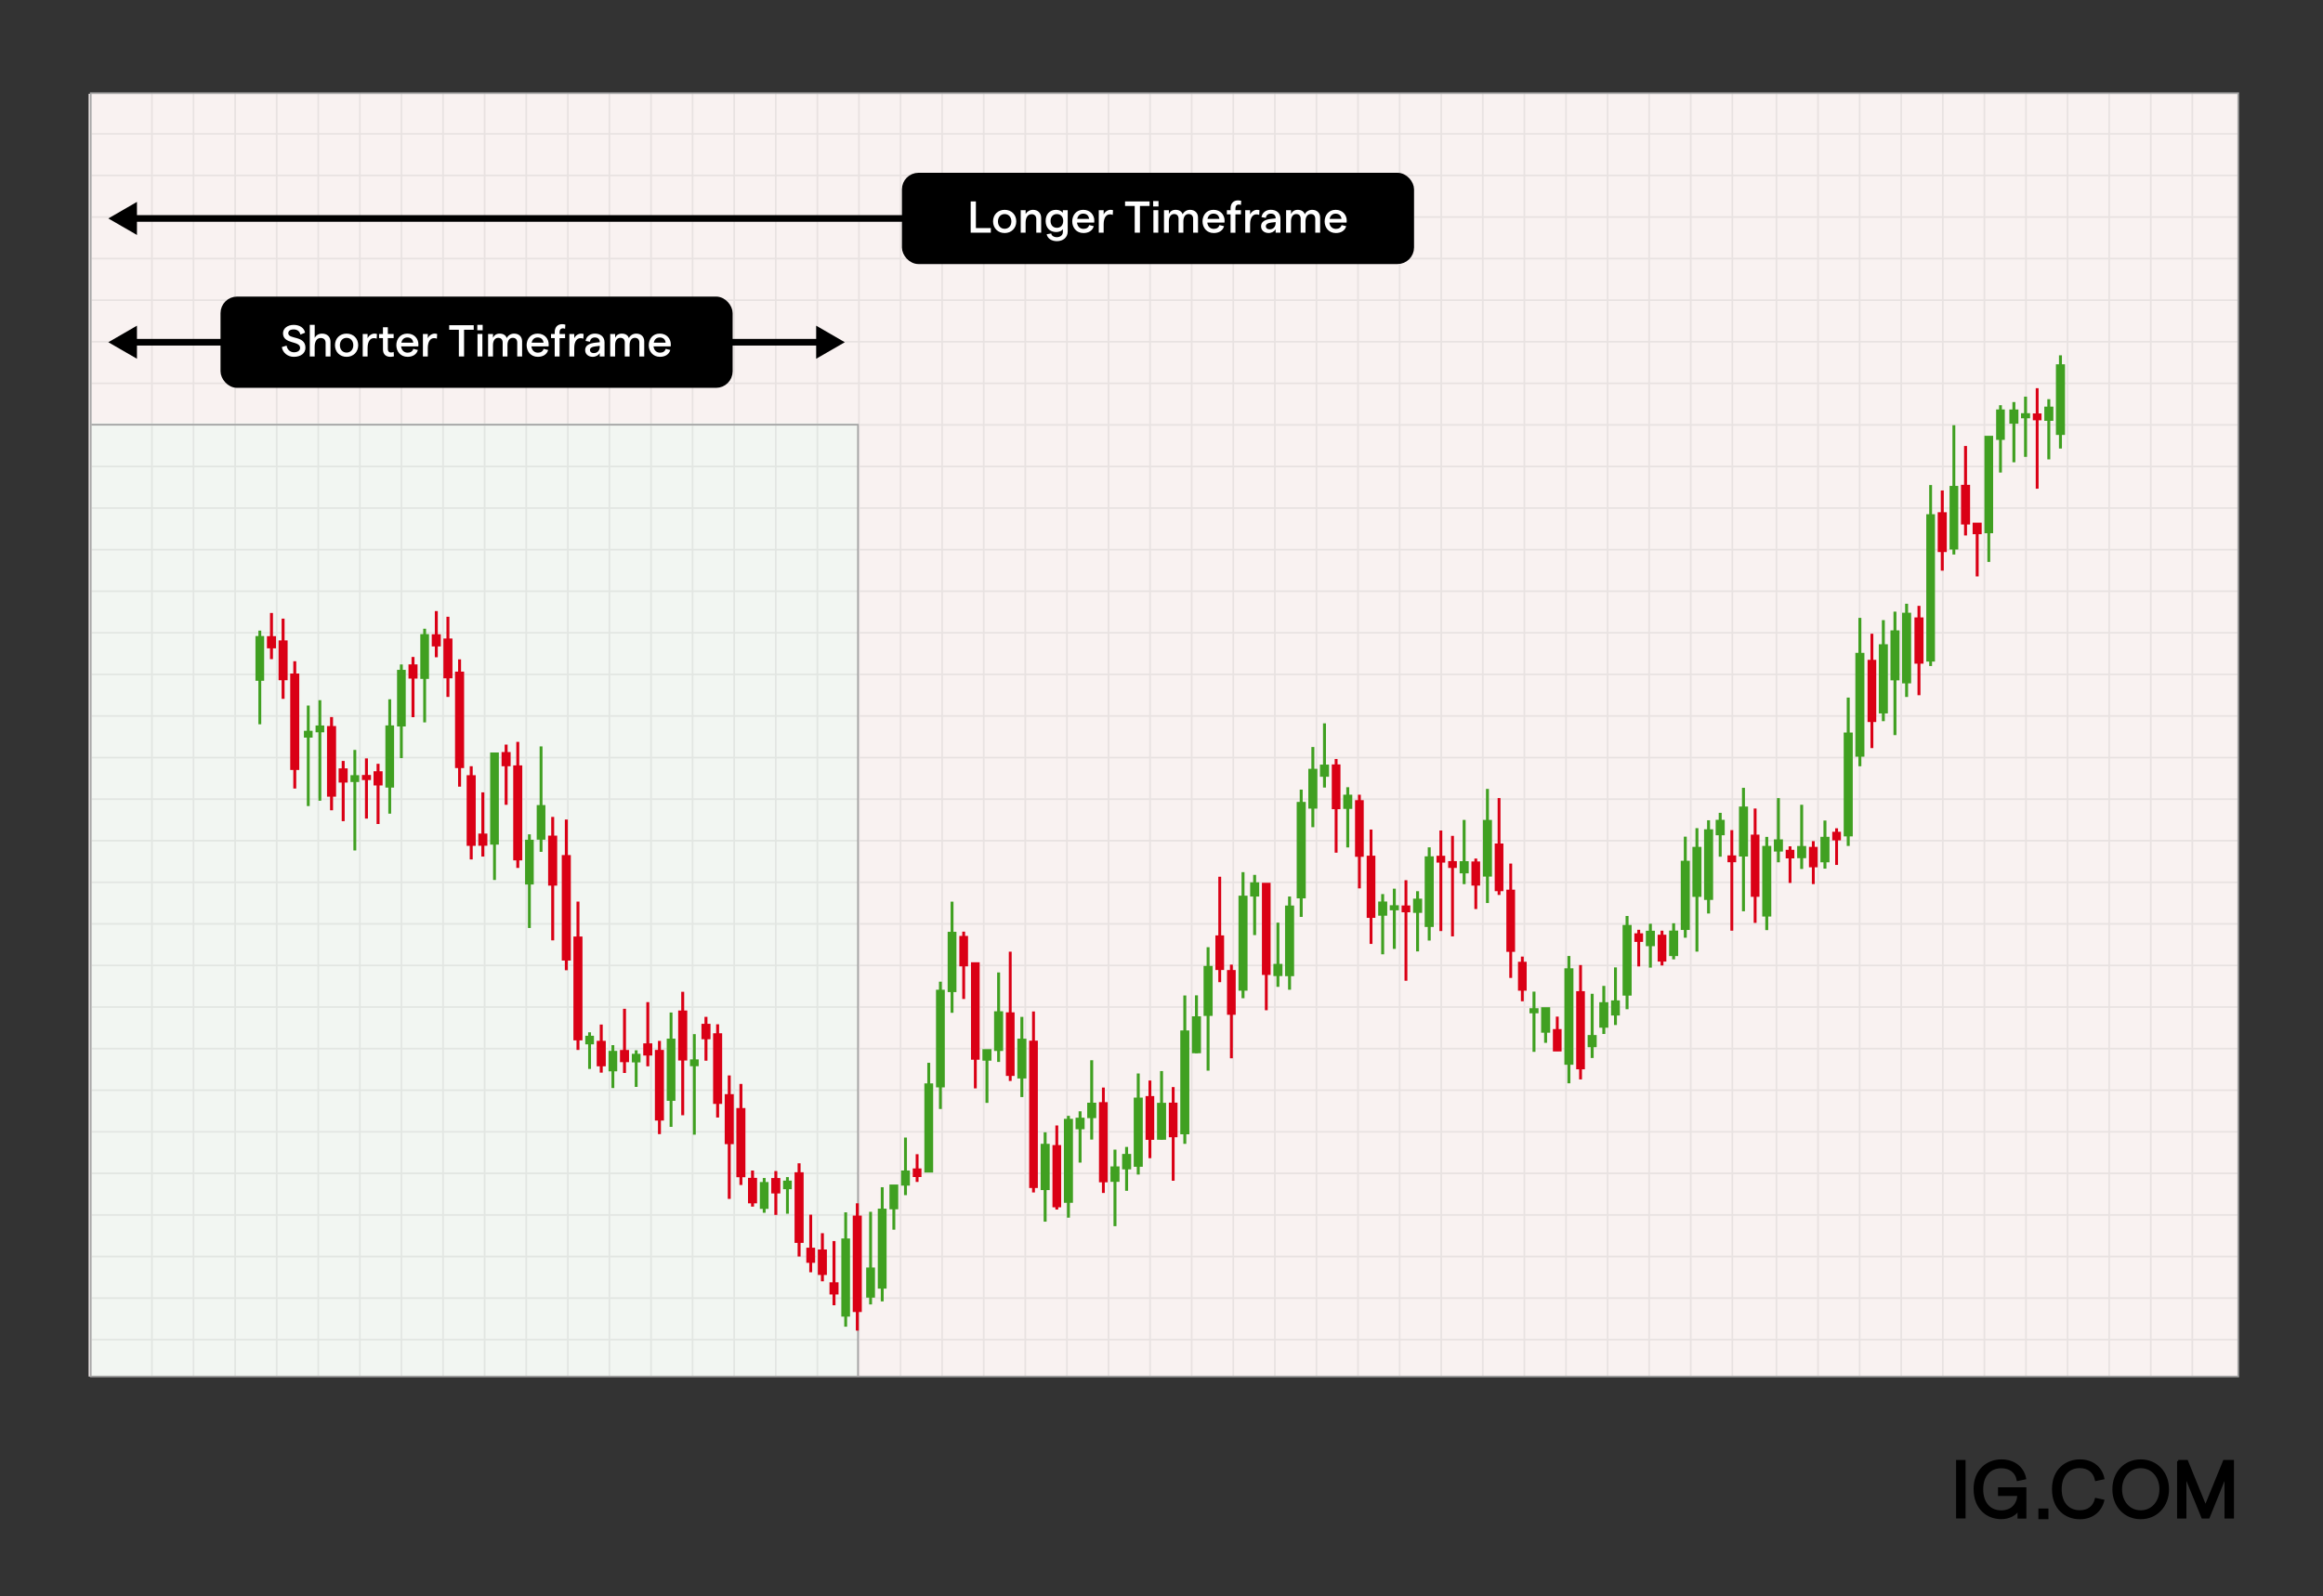 <?xml version="1.0" encoding="UTF-8"?>
<svg id="Layer_1" data-name="Layer 1" xmlns="http://www.w3.org/2000/svg" viewBox="0 0 700 481.11">
  <rect x="0" y="0" width="700" height="481.11" fill="#333333" stroke="none"/>
  <defs>
    <style>
      .cls-1, .cls-2, .cls-3, .cls-4, .cls-5 {
        stroke-miterlimit: 10;
      }

      .cls-1, .cls-2, .cls-4, .cls-5 {
        stroke: #000;
      }

      .cls-1, .cls-5 {
        stroke-width: 2px;
      }

      .cls-6 {
        fill: #da0015;
      }

      .cls-2 {
        stroke-width: .7px;
      }

      .cls-3 {
        stroke: #a3a3a3;
      }

      .cls-3, .cls-4 {
        stroke-width: .5px;
      }

      .cls-3, .cls-4, .cls-5 {
        fill: none;
      }

      .cls-7 {
        fill: #fff;
      }

      .cls-8 {
        fill: #f9f2f1;
      }

      .cls-9 {
        opacity: .07;
      }

      .cls-10 {
        fill: #40a021;
      }

      .cls-11 {
        fill: #f2f6f2;
      }
    </style>
  </defs>
  <g>
    <rect class="cls-2" x="589.79" y="440.39" width="2.15" height="16.93"/>
    <path class="cls-2" d="M595.05,448.87c0-5.77,3.89-8.66,8.04-8.66,3.7,0,6.43,2.07,7.1,5.35l-2.15.46c-.46-2.39-2.33-3.83-4.97-3.83-3.38,0-5.81,2.39-5.81,6.7s2.44,6.69,5.79,6.69c3.12,0,5.11-2.06,5.17-5.03h-5.8v-1.92h7.85v8.73h-1.97v-2.65c-.76,1.72-2.91,2.82-5.25,2.82-4.12,0-7.98-2.88-7.98-8.67"/>
    <rect class="cls-2" x="614.59" y="455.02" width="2.33" height="2.52"/>
    <path class="cls-2" d="M618.68,448.87c0-5.83,3.92-8.66,8.08-8.66,3.63,0,6.32,2.07,7.01,5.35l-2.15.46c-.53-2.44-2.3-3.87-4.9-3.87-3.38,0-5.81,2.37-5.81,6.7s2.44,6.69,5.81,6.69c2.58,0,4.27-1.35,4.87-3.69l2.15.46c-.82,3.2-3.43,5.25-7,5.25-4.18,0-8.05-2.84-8.05-8.68"/>
    <path class="cls-2" d="M636.88,448.87c0-5.04,3.45-8.66,8.19-8.66s8.18,3.63,8.18,8.66-3.45,8.67-8.18,8.67-8.19-3.63-8.19-8.67M651.06,448.87c0-3.87-2.51-6.7-5.98-6.7s-5.98,2.84-5.98,6.7,2.51,6.69,5.97,6.69,5.98-2.82,5.98-6.69"/>
    <polygon class="cls-2" points="656.37 440.38 658.98 440.38 664.59 454.15 670.21 440.38 672.82 440.38 672.82 457.33 670.67 457.33 670.67 444.58 665.51 457.34 663.7 457.34 658.49 444.58 658.49 457.34 656.38 457.34 656.38 440.38 656.37 440.38"/>
  </g>
  <g>
    <rect class="cls-1" x="277.14" y="55.63" width="152.32" height="25.51"/>
    <rect class="cls-8" x="26.71" y="28.27" width="647.75" height="386.62"/>
    <rect class="cls-11" x="27.54" y="127.51" width="230.74" height="287.37"/>
    <g class="cls-9">
      <g>
        <line class="cls-4" x1="27.66" y1="65.41" x2="674.54" y2="65.41"/>
        <line class="cls-4" x1="674.54" y1="115.54" x2="27.66" y2="115.54"/>
        <line class="cls-4" x1="27.66" y1="165.67" x2="674.54" y2="165.67"/>
        <line class="cls-4" x1="27.66" y1="215.8" x2="674.54" y2="215.8"/>
        <line class="cls-4" x1="27.66" y1="265.93" x2="674.54" y2="265.93"/>
        <line class="cls-4" x1="27.66" y1="316.06" x2="674.54" y2="316.06"/>
        <line class="cls-4" x1="27.66" y1="366.19" x2="674.54" y2="366.19"/>
        <line class="cls-4" x1="27.66" y1="391.25" x2="674.54" y2="391.25"/>
        <line class="cls-4" x1="27.66" y1="40.34" x2="674.54" y2="40.34"/>
        <line class="cls-4" x1="674.54" y1="90.47" x2="27.66" y2="90.47"/>
        <line class="cls-4" x1="27.66" y1="140.6" x2="674.54" y2="140.6"/>
        <line class="cls-4" x1="27.66" y1="190.73" x2="674.54" y2="190.73"/>
        <line class="cls-4" x1="27.66" y1="240.86" x2="674.54" y2="240.86"/>
        <line class="cls-4" x1="27.66" y1="290.99" x2="674.54" y2="290.99"/>
        <line class="cls-4" x1="27.66" y1="341.12" x2="674.54" y2="341.12"/>
        <line class="cls-4" x1="27.66" y1="77.94" x2="674.54" y2="77.94"/>
        <line class="cls-4" x1="674.54" y1="128.07" x2="27.66" y2="128.07"/>
        <line class="cls-4" x1="27.66" y1="178.2" x2="674.54" y2="178.2"/>
        <line class="cls-4" x1="27.66" y1="228.33" x2="674.54" y2="228.33"/>
        <line class="cls-4" x1="27.66" y1="278.46" x2="674.54" y2="278.46"/>
        <line class="cls-4" x1="27.66" y1="328.59" x2="674.54" y2="328.59"/>
        <line class="cls-4" x1="27.66" y1="378.72" x2="674.54" y2="378.72"/>
        <line class="cls-4" x1="27.66" y1="403.78" x2="674.54" y2="403.78"/>
        <line class="cls-4" x1="27.66" y1="52.87" x2="674.54" y2="52.87"/>
        <line class="cls-4" x1="674.54" y1="103" x2="27.66" y2="103"/>
        <line class="cls-4" x1="27.66" y1="153.13" x2="674.54" y2="153.13"/>
        <line class="cls-4" x1="27.66" y1="203.26" x2="674.54" y2="203.26"/>
        <line class="cls-4" x1="27.66" y1="253.39" x2="674.54" y2="253.39"/>
        <line class="cls-4" x1="27.66" y1="303.52" x2="674.54" y2="303.52"/>
        <line class="cls-4" x1="27.66" y1="353.65" x2="674.54" y2="353.65"/>
      </g>
      <g>
        <g>
          <line class="cls-4" x1="83.38" y1="414.87" x2="83.38" y2="27.67"/>
          <line class="cls-4" x1="133.51" y1="414.87" x2="133.51" y2="27.67"/>
          <line class="cls-4" x1="183.64" y1="414.87" x2="183.64" y2="27.67"/>
          <line class="cls-4" x1="233.77" y1="27.67" x2="233.77" y2="414.87"/>
          <line class="cls-4" x1="283.9" y1="414.87" x2="283.9" y2="27.67"/>
          <line class="cls-4" x1="334.03" y1="414.87" x2="334.03" y2="27.67"/>
          <line class="cls-4" x1="384.16" y1="414.87" x2="384.16" y2="27.67"/>
          <line class="cls-4" x1="434.29" y1="414.87" x2="434.29" y2="27.67"/>
          <line class="cls-4" x1="484.42" y1="414.87" x2="484.42" y2="27.67"/>
          <line class="cls-4" x1="509.48" y1="414.87" x2="509.48" y2="27.67"/>
          <line class="cls-4" x1="58.31" y1="414.87" x2="58.31" y2="27.67"/>
          <line class="cls-4" x1="45.78" y1="414.87" x2="45.78" y2="27.67"/>
          <line class="cls-4" x1="108.44" y1="414.87" x2="108.44" y2="27.67"/>
          <line class="cls-4" x1="158.57" y1="414.87" x2="158.57" y2="27.67"/>
          <line class="cls-4" x1="208.7" y1="27.67" x2="208.7" y2="414.87"/>
          <line class="cls-4" x1="258.83" y1="414.87" x2="258.83" y2="27.67"/>
          <line class="cls-4" x1="308.96" y1="414.87" x2="308.96" y2="27.67"/>
          <line class="cls-4" x1="359.09" y1="414.87" x2="359.09" y2="27.67"/>
          <line class="cls-4" x1="409.22" y1="414.87" x2="409.22" y2="27.67"/>
          <line class="cls-4" x1="459.35" y1="414.87" x2="459.35" y2="27.67"/>
          <line class="cls-4" x1="95.91" y1="414.87" x2="95.91" y2="27.67"/>
          <line class="cls-4" x1="146.04" y1="414.87" x2="146.04" y2="27.67"/>
          <line class="cls-4" x1="196.17" y1="414.87" x2="196.17" y2="27.67"/>
          <line class="cls-4" x1="246.3" y1="27.67" x2="246.3" y2="414.87"/>
          <line class="cls-4" x1="296.43" y1="414.87" x2="296.43" y2="27.67"/>
          <line class="cls-4" x1="346.56" y1="414.87" x2="346.56" y2="27.67"/>
          <line class="cls-4" x1="396.69" y1="414.87" x2="396.69" y2="27.67"/>
          <line class="cls-4" x1="446.82" y1="414.87" x2="446.82" y2="27.67"/>
          <line class="cls-4" x1="496.95" y1="414.87" x2="496.95" y2="27.67"/>
          <line class="cls-4" x1="522.02" y1="414.87" x2="522.02" y2="27.67"/>
          <line class="cls-4" x1="70.85" y1="414.87" x2="70.85" y2="27.67"/>
          <line class="cls-4" x1="120.98" y1="414.87" x2="120.98" y2="27.67"/>
          <line class="cls-4" x1="171.11" y1="414.87" x2="171.11" y2="27.67"/>
          <line class="cls-4" x1="221.24" y1="27.67" x2="221.24" y2="414.87"/>
          <line class="cls-4" x1="271.37" y1="414.87" x2="271.37" y2="27.67"/>
          <line class="cls-4" x1="321.5" y1="414.87" x2="321.5" y2="27.67"/>
          <line class="cls-4" x1="371.63" y1="414.87" x2="371.63" y2="27.67"/>
          <line class="cls-4" x1="421.76" y1="414.87" x2="421.76" y2="27.67"/>
          <line class="cls-4" x1="471.89" y1="414.87" x2="471.89" y2="27.67"/>
        </g>
        <g>
          <line class="cls-4" x1="572.9" y1="414.87" x2="572.9" y2="27.67"/>
          <line class="cls-4" x1="623.03" y1="414.87" x2="623.03" y2="27.67"/>
          <line class="cls-4" x1="547.84" y1="414.87" x2="547.84" y2="27.67"/>
          <line class="cls-4" x1="535.31" y1="414.87" x2="535.31" y2="27.67"/>
          <line class="cls-4" x1="597.97" y1="414.87" x2="597.97" y2="27.67"/>
          <line class="cls-4" x1="648.1" y1="414.87" x2="648.1" y2="27.67"/>
          <line class="cls-4" x1="585.44" y1="414.87" x2="585.44" y2="27.67"/>
          <line class="cls-4" x1="635.57" y1="414.87" x2="635.57" y2="27.67"/>
          <line class="cls-4" x1="560.37" y1="414.87" x2="560.37" y2="27.67"/>
          <line class="cls-4" x1="610.5" y1="414.87" x2="610.5" y2="27.67"/>
          <line class="cls-4" x1="660.63" y1="414.87" x2="660.63" y2="27.67"/>
        </g>
      </g>
    </g>
    <g>
      <g>
        <rect class="cls-10" x="261.01" y="382.03" width="2.65" height="9.08"/>
        <rect class="cls-10" x="261.9" y="365.24" width=".87" height="27.92"/>
      </g>
      <g>
        <rect class="cls-10" x="268.02" y="357.02" width="2.65" height="7.47"/>
        <rect class="cls-10" x="268.91" y="357.27" width=".87" height="13.36"/>
      </g>
      <g>
        <rect class="cls-10" x="271.53" y="352.79" width="2.65" height="4.56"/>
        <rect class="cls-10" x="272.42" y="342.86" width=".87" height="17.36"/>
      </g>
      <g>
        <rect class="cls-10" x="485.47" y="301.52" width="2.65" height="4.56"/>
        <rect class="cls-10" x="486.36" y="291.58" width=".87" height="17.36"/>
      </g>
      <g>
        <rect class="cls-10" x="264.51" y="364.29" width="2.65" height="24.11"/>
        <rect class="cls-10" x="265.41" y="357.83" width=".87" height="34.41"/>
      </g>
      <g>
        <rect class="cls-10" x="278.54" y="326.54" width="2.65" height="26.86"/>
        <rect class="cls-10" x="279.43" y="320.33" width=".87" height="32.33"/>
      </g>
      <g>
        <rect class="cls-10" x="282.05" y="298.31" width="2.65" height="29.43"/>
        <rect class="cls-10" x="282.94" y="295.88" width=".87" height="38.37"/>
      </g>
      <g>
        <rect class="cls-10" x="285.56" y="280.85" width="2.65" height="18.17"/>
        <rect class="cls-10" x="286.45" y="271.76" width=".87" height="33.5"/>
      </g>
      <g>
        <rect class="cls-10" x="502.96" y="280.48" width="2.73" height="7.68"/>
        <rect class="cls-10" x="503.88" y="278.27" width=".89" height="10.88"/>
      </g>
      <g>
        <rect class="cls-10" x="464.39" y="303.58" width="2.73" height="7.68"/>
        <rect class="cls-10" x="465.3" y="303.84" width=".89" height="10.47"/>
      </g>
      <g>
        <rect class="cls-10" x="481.92" y="302.07" width="2.73" height="7.68"/>
        <rect class="cls-10" x="482.84" y="297.15" width=".89" height="14.5"/>
      </g>
      <g>
        <rect class="cls-10" x="548.56" y="252.22" width="2.73" height="7.68"/>
        <rect class="cls-10" x="549.47" y="247.31" width=".89" height="14.5"/>
      </g>
      <g>
        <rect class="cls-10" x="296.04" y="316.21" width="2.73" height="3.48"/>
        <rect class="cls-10" x="296.96" y="317.96" width=".89" height="14.45"/>
      </g>
      <g>
        <rect class="cls-10" x="313.58" y="344.75" width="2.73" height="13.94"/>
        <rect class="cls-10" x="314.49" y="341.28" width=".89" height="26.93"/>
      </g>
      <g>
        <rect class="cls-10" x="320.59" y="337.22" width="2.73" height="25.31"/>
        <rect class="cls-10" x="321.51" y="336.32" width=".89" height="30.69"/>
      </g>
      <g>
        <rect class="cls-10" x="324.1" y="336.88" width="2.73" height="3.48"/>
        <rect class="cls-10" x="325.02" y="334.95" width=".89" height="15.46"/>
      </g>
      <g>
        <rect class="cls-10" x="327.61" y="332.36" width="2.73" height="4.65"/>
        <rect class="cls-10" x="328.52" y="319.56" width=".89" height="23.91"/>
      </g>
      <g>
        <rect class="cls-10" x="341.63" y="330.82" width="2.73" height="20.85"/>
        <rect class="cls-10" x="342.55" y="323.55" width=".89" height="30.46"/>
      </g>
      <g>
        <rect class="cls-10" x="506.47" y="259.44" width="2.73" height="20.85"/>
        <rect class="cls-10" x="507.39" y="252.17" width=".89" height="30.46"/>
      </g>
      <g>
        <rect class="cls-10" x="334.62" y="351.56" width="2.73" height="4.65"/>
        <rect class="cls-10" x="335.54" y="346.5" width=".89" height="23.07"/>
      </g>
      <g>
        <rect class="cls-10" x="338.13" y="347.8" width="2.73" height="4.65"/>
        <rect class="cls-10" x="339.04" y="345.69" width=".89" height="13.22"/>
      </g>
      <g>
        <rect class="cls-10" x="516.99" y="247.1" width="2.73" height="4.65"/>
        <rect class="cls-10" x="517.91" y="244.99" width=".89" height="13.22"/>
      </g>
      <g>
        <rect class="cls-10" x="495.95" y="280.53" width="2.73" height="4.65"/>
        <rect class="cls-10" x="496.87" y="278.42" width=".89" height="13.22"/>
      </g>
      <g>
        <rect class="cls-10" x="348.65" y="332.39" width="2.73" height="11.13"/>
        <rect class="cls-10" x="349.57" y="322.82" width=".89" height="20.69"/>
      </g>
      <g>
        <rect class="cls-10" x="359.17" y="306.32" width="2.73" height="11.13"/>
        <rect class="cls-10" x="360.09" y="300" width=".89" height="17.44"/>
      </g>
      <g>
        <rect class="cls-10" x="362.68" y="291.13" width="2.73" height="15.07"/>
        <rect class="cls-10" x="363.59" y="285.49" width=".89" height="37.21"/>
      </g>
      <g>
        <rect class="cls-10" x="524.01" y="243.09" width="2.73" height="15.07"/>
        <rect class="cls-10" x="524.92" y="237.45" width=".89" height="37.21"/>
      </g>
      <g>
        <rect class="cls-10" x="509.98" y="255.25" width="2.73" height="15.07"/>
        <rect class="cls-10" x="510.9" y="249.61" width=".89" height="37.21"/>
      </g>
      <g>
        <rect class="cls-10" x="383.72" y="290.52" width="2.73" height="3.67"/>
        <rect class="cls-10" x="384.64" y="278.09" width=".89" height="19.35"/>
      </g>
      <g>
        <rect class="cls-10" x="397.75" y="230.45" width="2.73" height="3.67"/>
        <rect class="cls-10" x="398.67" y="218.02" width=".89" height="19.35"/>
      </g>
      <g>
        <rect class="cls-10" x="439.84" y="259.56" width="2.73" height="3.67"/>
        <rect class="cls-10" x="440.75" y="247.13" width=".89" height="19.35"/>
      </g>
      <g>
        <rect class="cls-10" x="534.53" y="252.99" width="2.73" height="3.67"/>
        <rect class="cls-10" x="535.45" y="240.55" width=".89" height="19.35"/>
      </g>
      <g>
        <rect class="cls-10" x="541.54" y="254.99" width="2.73" height="3.67"/>
        <rect class="cls-10" x="542.46" y="242.56" width=".89" height="19.35"/>
      </g>
      <g>
        <rect class="cls-10" x="478.41" y="311.96" width="2.73" height="3.67"/>
        <rect class="cls-10" x="479.33" y="299.53" width=".89" height="19.35"/>
      </g>
      <g>
        <rect class="cls-10" x="387.23" y="272.93" width="2.73" height="21.29"/>
        <rect class="cls-10" x="388.14" y="270.21" width=".89" height="28.1"/>
      </g>
      <g>
        <rect class="cls-10" x="429.31" y="258.1" width="2.73" height="21.29"/>
        <rect class="cls-10" x="430.23" y="255.39" width=".89" height="28.1"/>
      </g>
      <g>
        <rect class="cls-10" x="531.02" y="254.96" width="2.73" height="21.29"/>
        <rect class="cls-10" x="531.94" y="252.24" width=".89" height="28.1"/>
      </g>
      <g>
        <rect class="cls-10" x="513.49" y="249.95" width="2.73" height="21.29"/>
        <rect class="cls-10" x="514.4" y="247.23" width=".89" height="28.1"/>
      </g>
      <g>
        <rect class="cls-10" x="566.15" y="194.18" width="2.73" height="20.85"/>
        <rect class="cls-10" x="567.07" y="186.91" width=".89" height="30.46"/>
      </g>
      <g>
        <rect class="cls-10" x="569.66" y="189.99" width="2.73" height="15.07"/>
        <rect class="cls-10" x="570.57" y="184.35" width=".89" height="37.21"/>
      </g>
      <g>
        <rect class="cls-10" x="573.16" y="184.68" width="2.73" height="21.29"/>
        <rect class="cls-10" x="574.08" y="181.97" width=".89" height="28.1"/>
      </g>
      <g>
        <rect class="cls-10" x="488.94" y="278.79" width="2.73" height="21.29"/>
        <rect class="cls-10" x="489.85" y="276.08" width=".89" height="28.1"/>
      </g>
      <g>
        <rect class="cls-10" x="390.74" y="241.7" width="2.73" height="29.07"/>
        <rect class="cls-10" x="391.65" y="237.99" width=".89" height="38.37"/>
      </g>
      <g>
        <rect class="cls-10" x="471.4" y="291.85" width="2.73" height="29.07"/>
        <rect class="cls-10" x="472.32" y="288.14" width=".89" height="38.37"/>
      </g>
      <g>
        <rect class="cls-10" x="373.2" y="269.96" width="2.73" height="28.63"/>
        <rect class="cls-10" x="374.12" y="262.87" width=".89" height="38"/>
      </g>
      <g>
        <rect class="cls-10" x="376.71" y="265.94" width="2.73" height="4.28"/>
        <rect class="cls-10" x="377.62" y="263.69" width=".89" height="18.15"/>
      </g>
      <g>
        <rect class="cls-10" x="404.76" y="239.52" width="2.73" height="4.28"/>
        <rect class="cls-10" x="405.68" y="237.27" width=".89" height="18.15"/>
      </g>
      <g>
        <rect class="cls-10" x="415.29" y="271.72" width="2.73" height="4.28"/>
        <rect class="cls-10" x="416.2" y="269.48" width=".89" height="18.15"/>
      </g>
      <g>
        <rect class="cls-10" x="418.79" y="272.84" width="2.73" height="1.53"/>
        <rect class="cls-10" x="419.71" y="267.85" width=".89" height="18.15"/>
      </g>
      <g>
        <rect class="cls-10" x="460.88" y="303.88" width="2.73" height="1.53"/>
        <rect class="cls-10" x="461.8" y="298.88" width=".89" height="18.15"/>
      </g>
      <g>
        <rect class="cls-10" x="425.81" y="270.86" width="2.73" height="4.28"/>
        <rect class="cls-10" x="426.72" y="268.61" width=".89" height="18.15"/>
      </g>
      <g>
        <rect class="cls-10" x="355.66" y="310.58" width="2.73" height="31.3"/>
        <rect class="cls-10" x="356.58" y="300.04" width=".89" height="44.72"/>
      </g>
      <g>
        <rect class="cls-10" x="555.57" y="220.79" width="2.73" height="31.3"/>
        <rect class="cls-10" x="556.49" y="210.25" width=".89" height="44.72"/>
      </g>
      <g>
        <rect class="cls-10" x="559.08" y="196.77" width="2.73" height="31.3"/>
        <rect class="cls-10" x="560" y="186.23" width=".89" height="44.72"/>
      </g>
      <g>
        <rect class="cls-10" x="299.55" y="304.8" width="2.73" height="11.96"/>
        <rect class="cls-10" x="300.47" y="293.1" width=".89" height="26.97"/>
      </g>
      <g>
        <rect class="cls-10" x="306.56" y="313.06" width="2.73" height="12"/>
        <rect class="cls-10" x="307.48" y="306.49" width=".89" height="24.17"/>
      </g>
      <g>
        <rect class="cls-10" x="394.24" y="231.72" width="2.73" height="12"/>
        <rect class="cls-10" x="395.16" y="225.15" width=".89" height="24.17"/>
      </g>
      <g>
        <rect class="cls-10" x="446.85" y="247.13" width="2.73" height="17.08"/>
        <rect class="cls-10" x="447.77" y="237.78" width=".89" height="34.4"/>
      </g>
      <g>
        <rect class="cls-6" x="422.35" y="272.91" width="2.62" height="2.06"/>
        <rect class="cls-6" x="423.23" y="265.3" width=".86" height="30.3"/>
      </g>
      <g>
        <rect class="cls-6" x="432.87" y="257.93" width="2.62" height="2.06"/>
        <rect class="cls-6" x="433.75" y="250.32" width=".86" height="30.3"/>
      </g>
      <g>
        <rect class="cls-6" x="436.38" y="259.54" width="2.62" height="2.06"/>
        <rect class="cls-6" x="437.26" y="251.93" width=".86" height="30.3"/>
      </g>
      <g>
        <rect class="cls-6" x="520.55" y="257.82" width="2.62" height="2.06"/>
        <rect class="cls-6" x="521.43" y="250.21" width=".86" height="30.3"/>
      </g>
      <g>
        <rect class="cls-6" x="289.08" y="282.09" width="2.62" height="9.17"/>
        <rect class="cls-6" x="289.96" y="280.8" width=".86" height="20.3"/>
      </g>
      <g>
        <rect class="cls-6" x="275.05" y="352.17" width="2.62" height="2.59"/>
        <rect class="cls-6" x="275.93" y="347.88" width=".86" height="8.36"/>
      </g>
      <g>
        <rect class="cls-6" x="492.49" y="281.3" width="2.62" height="2.59"/>
        <rect class="cls-6" x="493.38" y="280.24" width=".86" height="11.04"/>
      </g>
      <g>
        <rect class="cls-6" x="538.09" y="256.13" width="2.62" height="2.59"/>
        <rect class="cls-6" x="538.97" y="255.08" width=".86" height="11.04"/>
      </g>
      <g>
        <rect class="cls-6" x="552.12" y="250.7" width="2.62" height="2.59"/>
        <rect class="cls-6" x="553" y="249.65" width=".86" height="11.04"/>
      </g>
      <g>
        <rect class="cls-6" x="292.59" y="290.03" width="2.62" height="29.37"/>
        <rect class="cls-6" x="293.47" y="290.85" width=".86" height="37.19"/>
      </g>
      <g>
        <rect class="cls-6" x="467.94" y="310.17" width="2.62" height="6.74"/>
        <rect class="cls-6" x="468.83" y="306.41" width=".86" height="10.32"/>
      </g>
      <g>
        <rect class="cls-6" x="457.42" y="289.88" width="2.62" height="8.72"/>
        <rect class="cls-6" x="458.3" y="288.32" width=".86" height="13.47"/>
      </g>
      <g>
        <rect class="cls-6" x="345.19" y="330.36" width="2.62" height="13.19"/>
        <rect class="cls-6" x="346.08" y="325.67" width=".86" height="23.41"/>
      </g>
      <g>
        <rect class="cls-6" x="352.21" y="332.34" width="2.62" height="10.43"/>
        <rect class="cls-6" x="353.09" y="327.65" width=".86" height="28.23"/>
      </g>
      <g>
        <rect class="cls-6" x="303.11" y="305.12" width="2.62" height="19.17"/>
        <rect class="cls-6" x="303.99" y="286.84" width=".86" height="38.97"/>
      </g>
      <g>
        <rect class="cls-6" x="450.41" y="254.23" width="2.62" height="14.37"/>
        <rect class="cls-6" x="451.29" y="240.54" width=".86" height="29.2"/>
      </g>
      <g>
        <rect class="cls-6" x="310.12" y="313.66" width="2.62" height="44.41"/>
        <rect class="cls-6" x="311" y="304.86" width=".86" height="54.55"/>
      </g>
      <g>
        <rect class="cls-6" x="317.14" y="345.13" width="2.62" height="18.75"/>
        <rect class="cls-6" x="318.02" y="339.22" width=".86" height="25.34"/>
      </g>
      <g>
        <rect class="cls-6" x="331.16" y="332.19" width="2.62" height="24.16"/>
        <rect class="cls-6" x="332.05" y="327.79" width=".86" height="31.77"/>
      </g>
      <g>
        <rect class="cls-6" x="499.51" y="281.73" width="2.62" height="8.09"/>
        <rect class="cls-6" x="500.39" y="280.51" width=".86" height="10.48"/>
      </g>
      <g>
        <rect class="cls-6" x="545.1" y="255.25" width="2.62" height="6.16"/>
        <rect class="cls-6" x="545.98" y="253.53" width=".86" height="12.93"/>
      </g>
      <g>
        <rect class="cls-6" x="369.74" y="292.37" width="2.62" height="13.49"/>
        <rect class="cls-6" x="370.63" y="290.74" width=".86" height="28.23"/>
      </g>
      <g>
        <rect class="cls-6" x="443.39" y="259.65" width="2.62" height="7.27"/>
        <rect class="cls-6" x="444.28" y="258.77" width=".86" height="15.22"/>
      </g>
      <g>
        <rect class="cls-10" x="619.52" y="109.8" width="2.73" height="21.29"/>
        <rect class="cls-10" x="620.44" y="107.09" width=".89" height="28.1"/>
      </g>
      <g>
        <rect class="cls-10" x="605.49" y="123.42" width="2.73" height="4.28"/>
        <rect class="cls-10" x="606.41" y="121.18" width=".89" height="18.15"/>
      </g>
      <g>
        <rect class="cls-10" x="609" y="124.54" width="2.73" height="1.53"/>
        <rect class="cls-10" x="609.92" y="119.55" width=".89" height="18.15"/>
      </g>
      <g>
        <rect class="cls-10" x="616.02" y="122.56" width="2.73" height="4.28"/>
        <rect class="cls-10" x="616.93" y="120.31" width=".89" height="18.15"/>
      </g>
      <g>
        <rect class="cls-6" x="612.56" y="124.61" width="2.62" height="2.06"/>
        <rect class="cls-6" x="613.44" y="117" width=".86" height="30.3"/>
      </g>
      <g>
        <rect class="cls-6" x="401.31" y="230.4" width="2.62" height="13.49"/>
        <rect class="cls-6" x="402.19" y="228.77" width=".86" height="28.23"/>
      </g>
      <g>
        <rect class="cls-6" x="408.32" y="241.17" width="2.62" height="17.07"/>
        <rect class="cls-6" x="409.2" y="239.53" width=".86" height="28.23"/>
      </g>
      <g>
        <rect class="cls-6" x="411.83" y="257.91" width="2.62" height="18.74"/>
        <rect class="cls-6" x="412.71" y="250.03" width=".86" height="34.47"/>
      </g>
      <g>
        <rect class="cls-6" x="453.92" y="268.15" width="2.62" height="18.74"/>
        <rect class="cls-6" x="454.8" y="260.28" width=".86" height="34.47"/>
      </g>
      <g>
        <rect class="cls-6" x="527.57" y="251.56" width="2.62" height="18.74"/>
        <rect class="cls-6" x="528.45" y="243.69" width=".86" height="34.47"/>
      </g>
      <g>
        <rect class="cls-6" x="562.76" y="198.88" width="2.62" height="18.74"/>
        <rect class="cls-6" x="563.64" y="191.01" width=".86" height="34.47"/>
      </g>
      <g>
        <rect class="cls-6" x="474.96" y="298.74" width="2.62" height="23.55"/>
        <rect class="cls-6" x="475.84" y="290.87" width=".86" height="34.47"/>
      </g>
      <g>
        <rect class="cls-6" x="366.24" y="281.93" width="2.62" height="10.43"/>
        <rect class="cls-6" x="367.12" y="264.25" width=".86" height="31.78"/>
      </g>
      <g>
        <rect class="cls-6" x="380.26" y="266.08" width="2.62" height="27.77"/>
        <rect class="cls-6" x="381.15" y="267.18" width=".86" height="37.31"/>
      </g>
      <g>
        <rect class="cls-6" x="594.43" y="157.54" width="2.73" height="3.48" transform="translate(1191.58 318.55) rotate(180)"/>
        <rect class="cls-6" x="595.34" y="159.29" width=".89" height="14.45" transform="translate(1191.58 333.03) rotate(180)"/>
      </g>
      <g>
        <rect class="cls-6" x="576.89" y="186.08" width="2.73" height="13.94" transform="translate(1156.51 386.11) rotate(180)"/>
        <rect class="cls-6" x="577.81" y="182.61" width=".89" height="26.93" transform="translate(1156.51 392.15) rotate(180)"/>
      </g>
      <g>
        <rect class="cls-6" x="590.92" y="146.13" width="2.73" height="11.96" transform="translate(1184.57 304.22) rotate(180)"/>
        <rect class="cls-6" x="591.84" y="134.43" width=".89" height="26.97" transform="translate(1184.57 295.82) rotate(180)"/>
      </g>
      <g>
        <rect class="cls-6" x="583.91" y="154.39" width="2.73" height="12" transform="translate(1170.54 320.78) rotate(180)"/>
        <rect class="cls-6" x="584.82" y="147.82" width=".89" height="24.17" transform="translate(1170.54 319.82) rotate(180)"/>
      </g>
      <g>
        <rect class="cls-10" x="601.49" y="123.42" width="2.62" height="9.17" transform="translate(1205.61 256) rotate(180)"/>
        <rect class="cls-10" x="602.37" y="122.12" width=".86" height="20.3" transform="translate(1205.61 264.55) rotate(180)"/>
      </g>
      <g>
        <rect class="cls-10" x="597.99" y="131.36" width="2.62" height="29.37" transform="translate(1198.59 292.08) rotate(180)"/>
        <rect class="cls-10" x="598.87" y="132.18" width=".86" height="37.19" transform="translate(1198.59 301.54) rotate(180)"/>
      </g>
      <g>
        <rect class="cls-10" x="587.46" y="146.45" width="2.62" height="19.17" transform="translate(1177.55 312.07) rotate(180)"/>
        <rect class="cls-10" x="588.35" y="128.17" width=".86" height="38.97" transform="translate(1177.55 295.3) rotate(180)"/>
      </g>
      <g>
        <rect class="cls-10" x="580.45" y="154.98" width="2.62" height="44.41" transform="translate(1163.52 354.38) rotate(180)"/>
        <rect class="cls-10" x="581.33" y="146.19" width=".86" height="54.55" transform="translate(1163.52 346.93) rotate(180)"/>
      </g>
    </g>
    <rect class="cls-3" x="27.34" y="28.09" width="647.12" height="386.79"/>
    <g>
      <g>
        <line class="cls-5" x1="39.81" y1="65.84" x2="274.23" y2="65.84"/>
        <polygon points="41.27 70.82 32.64 65.84 41.27 60.85 41.27 70.82"/>
      </g>
      <rect class="cls-1" x="272.78" y="53.08" width="152.32" height="25.51" rx="4" ry="4"/>
      <g>
        <path class="cls-7" d="M292.5,60.71h1.57v8.03h4.5v1.39h-6.07v-9.42Z"/>
        <path class="cls-7" d="M299.24,66.74c0-2.03,1.45-3.5,3.5-3.5s3.5,1.47,3.5,3.5-1.47,3.5-3.5,3.5-3.5-1.47-3.5-3.5ZM304.76,66.74c0-1.31-.82-2.22-2.02-2.22s-2.02.92-2.02,2.22.81,2.22,2.02,2.22,2.02-.92,2.02-2.22Z"/>
        <path class="cls-7" d="M307.59,63.35h1.47v1.13c.46-.73,1.24-1.24,2.23-1.24,1.44,0,2.45.96,2.45,2.42v4.47h-1.47v-4.13c0-.85-.52-1.44-1.39-1.44-1.14,0-1.83.97-1.83,2.6v2.97h-1.47v-6.78Z"/>
        <path class="cls-7" d="M321.74,63.35v6.41c0,1.75-1.33,2.93-3.28,2.93-1.59,0-2.84-.85-3.06-2.09l1.37-.23c.08.67.79,1.12,1.68,1.12,1.09,0,1.84-.65,1.84-1.59v-.82c-.34.51-1.13.86-2.02.86-2.02,0-3.18-1.39-3.18-3.35s1.16-3.35,3.15-3.35c.86,0,1.64.36,2.03.89v-.78h1.45ZM320.38,66.59c0-1.25-.75-2.07-1.9-2.07s-1.91.82-1.91,2.07.75,2.07,1.91,2.07,1.9-.82,1.9-2.07Z"/>
        <path class="cls-7" d="M329.72,67.09h-5.18c.13,1.17.89,1.9,1.96,1.9.89,0,1.52-.42,1.7-1.16l1.39.35c-.36,1.31-1.52,2.06-3.11,2.06-2.15,0-3.38-1.67-3.38-3.5s1.16-3.5,3.31-3.5,3.34,1.59,3.34,3.24c0,.2-.01.48-.03.61ZM328.18,65.97c-.09-.92-.7-1.57-1.78-1.57-.93,0-1.59.57-1.8,1.57h3.58Z"/>
        <path class="cls-7" d="M334.44,64.61c-1,0-1.87.89-1.87,2.99v2.53h-1.47v-6.78h1.47v1.29c.36-.81,1.25-1.4,2.07-1.4.26,0,.55.04.75.12l-.08,1.41c-.24-.11-.57-.16-.87-.16Z"/>
        <path class="cls-7" d="M341.93,62.08h-2.91v-1.37h7.39v1.37h-2.91v8.05h-1.57v-8.05Z"/>
        <path class="cls-7" d="M349.1,60.6v1.63h-1.61v-1.63h1.61ZM347.56,63.35h1.47v6.78h-1.47v-6.78Z"/>
        <path class="cls-7" d="M350.76,63.35h1.47v1.14c.36-.74,1.01-1.25,1.99-1.25,1.09,0,1.87.47,2.15,1.35.36-.74,1.17-1.35,2.23-1.35,1.45,0,2.4.94,2.4,2.31v4.58h-1.47v-4.21c0-.85-.48-1.41-1.35-1.41-1.01,0-1.59.89-1.59,2.19v3.43h-1.45v-4.21c0-.85-.47-1.41-1.33-1.41-1.01,0-1.59.9-1.59,2.19v3.43h-1.47v-6.78Z"/>
        <path class="cls-7" d="M368.98,67.09h-5.18c.13,1.17.89,1.9,1.96,1.9.89,0,1.52-.42,1.7-1.16l1.39.35c-.36,1.31-1.52,2.06-3.11,2.06-2.15,0-3.38-1.67-3.38-3.5s1.16-3.5,3.31-3.5,3.34,1.59,3.34,3.24c0,.2-.01.48-.03.61ZM367.44,65.97c-.09-.92-.7-1.57-1.78-1.57-.93,0-1.59.57-1.8,1.57h3.58Z"/>
        <path class="cls-7" d="M370.82,64.6h-1.12v-1.25h1.12v-.58c0-1.53.94-2.38,2.23-2.38.34,0,.67.05.97.15l-.08,1.24c-.24-.09-.47-.13-.7-.13-.58,0-.96.43-.96,1.1v.61h1.66v1.25h-1.66v5.53h-1.47v-5.53Z"/>
        <path class="cls-7" d="M378.57,64.61c-1,0-1.87.89-1.87,2.99v2.53h-1.47v-6.78h1.47v1.29c.36-.81,1.25-1.4,2.07-1.4.26,0,.55.04.75.12l-.08,1.41c-.24-.11-.57-.16-.87-.16Z"/>
        <path class="cls-7" d="M385.84,65.9v4.23h-1.44v-1.04c-.39.69-1.22,1.14-2.13,1.14-1.35,0-2.27-.85-2.27-2.01,0-1.33,1.04-2.05,3.12-2.26l1.28-.13v-.09c0-.83-.58-1.35-1.47-1.35-.82,0-1.4.48-1.49,1.29l-1.32-.24c.22-1.33,1.37-2.21,2.81-2.21,1.72,0,2.91.97,2.91,2.66ZM384.4,67.21v-.28l-1.29.15c-1.1.12-1.67.52-1.67,1.12,0,.54.44.92,1.13.92,1.14,0,1.82-.79,1.83-1.9Z"/>
        <path class="cls-7" d="M387.56,63.35h1.47v1.14c.36-.74,1.01-1.25,1.99-1.25,1.09,0,1.87.47,2.15,1.35.36-.74,1.17-1.35,2.23-1.35,1.45,0,2.4.94,2.4,2.31v4.58h-1.47v-4.21c0-.85-.48-1.41-1.35-1.41-1.01,0-1.59.89-1.59,2.19v3.43h-1.45v-4.21c0-.85-.47-1.41-1.33-1.41-1.01,0-1.59.9-1.59,2.19v3.43h-1.47v-6.78Z"/>
        <path class="cls-7" d="M405.78,67.09h-5.18c.13,1.17.89,1.9,1.96,1.9.89,0,1.52-.42,1.7-1.16l1.39.35c-.36,1.31-1.52,2.06-3.11,2.06-2.15,0-3.38-1.67-3.38-3.5s1.16-3.5,3.31-3.5,3.34,1.59,3.34,3.24c0,.2-.01.48-.03.61ZM404.24,65.97c-.09-.92-.7-1.57-1.78-1.57-.93,0-1.59.57-1.8,1.57h3.58Z"/>
      </g>
    </g>
    <g>
      <g>
        <line class="cls-5" x1="172.64" y1="103.15" x2="247.39" y2="103.15"/>
        <polygon points="245.94 108.13 254.57 103.15 245.94 98.16 245.94 108.13"/>
      </g>
      <g>
        <g>
          <line class="cls-5" x1="39.81" y1="103.15" x2="115.1" y2="103.15"/>
          <polygon points="41.27 108.13 32.64 103.15 41.27 98.16 41.27 108.13"/>
        </g>
        <rect class="cls-1" x="67.45" y="90.39" width="152.32" height="25.51" rx="4" ry="4"/>
        <g>
          <path class="cls-7" d="M84.93,104.61l1.44-.44c.16,1.21,1.09,2.01,2.22,2.01s1.84-.52,1.84-1.33c0-2.23-5.15-1.01-5.15-4.4,0-1.49,1.39-2.53,3.23-2.53s3.15.94,3.42,2.35l-1.41.58c-.19-.96-.93-1.56-2.01-1.56s-1.64.43-1.64,1.16c0,1.9,5.17.58,5.17,4.37,0,1.64-1.39,2.73-3.5,2.73-1.83,0-3.34-1.21-3.61-2.93Z"/>
          <path class="cls-7" d="M93.36,97.91h1.47v3.92c.47-.85,1.26-1.28,2.22-1.28,1.53,0,2.54.96,2.54,2.44v4.45h-1.47v-4.12c0-.9-.57-1.45-1.48-1.45-1.13,0-1.82.98-1.82,2.64v2.93h-1.47v-9.53Z"/>
          <path class="cls-7" d="M100.94,104.05c0-2.03,1.45-3.5,3.5-3.5s3.5,1.47,3.5,3.5-1.47,3.5-3.5,3.5-3.5-1.47-3.5-3.5ZM106.46,104.05c0-1.31-.82-2.22-2.02-2.22s-2.02.92-2.02,2.22.81,2.22,2.02,2.22,2.02-.92,2.02-2.22Z"/>
          <path class="cls-7" d="M112.64,101.92c-1,0-1.87.89-1.87,2.99v2.53h-1.47v-6.78h1.47v1.29c.36-.81,1.25-1.4,2.07-1.4.26,0,.55.04.75.12l-.08,1.41c-.24-.11-.57-.16-.87-.16Z"/>
          <path class="cls-7" d="M117.63,107.55c-1.28,0-2.23-.7-2.23-2.25v-3.39h-1.18v-1.25h1.18v-2.02h1.47v2.02h1.75v1.25h-1.75v3.31c0,.67.38,1.02.93,1.02.26,0,.57-.04.82-.16l.09,1.31c-.32.11-.7.16-1.08.16Z"/>
          <path class="cls-7" d="M126.05,104.4h-5.18c.13,1.17.89,1.9,1.96,1.9.89,0,1.52-.42,1.7-1.16l1.39.35c-.36,1.31-1.52,2.06-3.11,2.06-2.15,0-3.38-1.67-3.38-3.5s1.16-3.5,3.31-3.5,3.34,1.59,3.34,3.24c0,.2-.01.48-.03.61ZM124.52,103.28c-.09-.92-.7-1.57-1.78-1.57-.93,0-1.59.57-1.8,1.57h3.58Z"/>
          <path class="cls-7" d="M130.78,101.92c-1,0-1.87.89-1.87,2.99v2.53h-1.47v-6.78h1.47v1.29c.36-.81,1.25-1.4,2.07-1.4.26,0,.55.04.75.12l-.08,1.41c-.24-.11-.57-.16-.87-.16Z"/>
          <path class="cls-7" d="M138.27,99.39h-2.91v-1.37h7.39v1.37h-2.91v8.05h-1.57v-8.05Z"/>
          <path class="cls-7" d="M145.44,97.91v1.63h-1.61v-1.63h1.61ZM143.89,100.66h1.47v6.78h-1.47v-6.78Z"/>
          <path class="cls-7" d="M147.09,100.66h1.47v1.14c.36-.74,1.01-1.25,1.99-1.25,1.09,0,1.87.47,2.15,1.35.36-.74,1.17-1.35,2.23-1.35,1.45,0,2.4.94,2.4,2.31v4.58h-1.47v-4.21c0-.85-.48-1.41-1.35-1.41-1.01,0-1.59.89-1.59,2.19v3.43h-1.45v-4.21c0-.85-.47-1.41-1.33-1.41-1.01,0-1.59.9-1.59,2.19v3.43h-1.47v-6.78Z"/>
          <path class="cls-7" d="M165.31,104.4h-5.18c.13,1.17.89,1.9,1.96,1.9.89,0,1.52-.42,1.7-1.16l1.39.35c-.36,1.31-1.52,2.06-3.11,2.06-2.15,0-3.38-1.67-3.38-3.5s1.16-3.5,3.31-3.5,3.34,1.59,3.34,3.24c0,.2-.01.48-.03.61ZM163.78,103.28c-.09-.92-.7-1.57-1.78-1.57-.93,0-1.59.57-1.8,1.57h3.58Z"/>
          <path class="cls-7" d="M167.16,101.91h-1.12v-1.25h1.12v-.58c0-1.53.94-2.38,2.23-2.38.34,0,.67.05.97.15l-.08,1.24c-.24-.09-.47-.13-.7-.13-.58,0-.96.43-.96,1.1v.61h1.66v1.25h-1.66v5.53h-1.47v-5.53Z"/>
          <path class="cls-7" d="M174.91,101.92c-1,0-1.87.89-1.87,2.99v2.53h-1.47v-6.78h1.47v1.29c.36-.81,1.25-1.4,2.07-1.4.26,0,.55.04.75.12l-.08,1.41c-.24-.11-.57-.16-.87-.16Z"/>
          <path class="cls-7" d="M182.17,103.22v4.23h-1.44v-1.04c-.39.69-1.22,1.14-2.13,1.14-1.35,0-2.27-.85-2.27-2.01,0-1.33,1.04-2.05,3.12-2.26l1.28-.13v-.09c0-.83-.58-1.35-1.47-1.35-.82,0-1.4.48-1.49,1.29l-1.32-.24c.22-1.33,1.37-2.21,2.81-2.21,1.72,0,2.91.97,2.91,2.66ZM180.73,104.52v-.28l-1.29.15c-1.1.12-1.67.52-1.67,1.12,0,.54.44.92,1.13.92,1.14,0,1.82-.79,1.83-1.9Z"/>
          <path class="cls-7" d="M183.89,100.66h1.47v1.14c.36-.74,1.01-1.25,1.99-1.25,1.09,0,1.87.47,2.15,1.35.36-.74,1.17-1.35,2.23-1.35,1.45,0,2.4.94,2.4,2.31v4.58h-1.47v-4.21c0-.85-.48-1.41-1.35-1.41-1.01,0-1.59.89-1.59,2.19v3.43h-1.45v-4.21c0-.85-.47-1.41-1.33-1.41-1.01,0-1.59.9-1.59,2.19v3.43h-1.47v-6.78Z"/>
          <path class="cls-7" d="M202.11,104.4h-5.18c.13,1.17.89,1.9,1.96,1.9.89,0,1.52-.42,1.7-1.16l1.39.35c-.36,1.31-1.52,2.06-3.11,2.06-2.15,0-3.38-1.67-3.38-3.5s1.16-3.5,3.31-3.5,3.34,1.59,3.34,3.24c0,.2-.01.48-.03.61ZM200.58,103.28c-.09-.92-.7-1.57-1.78-1.57-.93,0-1.59.57-1.8,1.57h3.58Z"/>
        </g>
      </g>
    </g>
    <polyline class="cls-3" points="27.54 128 258.54 128 258.54 414.88"/>
    <g>
      <g>
        <rect class="cls-6" x="80.44" y="191.75" width="2.73" height="3.67" transform="translate(163.61 387.16) rotate(180)"/>
        <rect class="cls-6" x="81.36" y="184.75" width=".89" height="13.92" transform="translate(163.61 383.42) rotate(180)"/>
      </g>
      <g>
        <rect class="cls-6" x="87.46" y="203" width="2.73" height="29.07" transform="translate(177.64 435.07) rotate(180)"/>
        <rect class="cls-6" x="88.37" y="199.29" width=".89" height="38.37" transform="translate(177.64 436.96) rotate(180)"/>
      </g>
      <g>
        <rect class="cls-6" x="83.95" y="193.02" width="2.73" height="12" transform="translate(170.62 398.04) rotate(180)"/>
        <rect class="cls-6" x="84.87" y="186.45" width=".89" height="24.17" transform="translate(170.62 397.08) rotate(180)"/>
      </g>
      <g>
        <rect class="cls-10" x="76.99" y="191.7" width="2.62" height="13.49" transform="translate(156.59 396.89) rotate(180)"/>
        <rect class="cls-10" x="77.87" y="190.07" width=".86" height="28.23" transform="translate(156.59 408.37) rotate(180)"/>
      </g>
      <g>
        <g>
          <rect class="cls-6" x="165.18" y="251.86" width="2.73" height="15.07" transform="translate(333.08 518.79) rotate(180)"/>
          <rect class="cls-6" x="166.09" y="246.22" width=".89" height="37.21" transform="translate(333.08 529.65) rotate(180)"/>
        </g>
        <g>
          <rect class="cls-6" x="144.13" y="251.25" width="2.73" height="3.67" transform="translate(290.99 506.16) rotate(180)"/>
          <rect class="cls-6" x="145.05" y="238.81" width=".89" height="19.35" transform="translate(290.99 496.98) rotate(180)"/>
        </g>
        <g>
          <rect class="cls-6" x="130.11" y="191.18" width="2.73" height="3.67" transform="translate(262.94 386.02) rotate(180)"/>
          <rect class="cls-6" x="131.02" y="184.18" width=".89" height="13.92" transform="translate(262.94 382.28) rotate(180)"/>
        </g>
        <g>
          <rect class="cls-6" x="140.63" y="233.66" width="2.73" height="21.29" transform="translate(283.98 488.6) rotate(180)"/>
          <rect class="cls-6" x="141.54" y="230.94" width=".89" height="28.1" transform="translate(283.98 489.98) rotate(180)"/>
        </g>
        <g>
          <rect class="cls-6" x="98.54" y="218.83" width="2.73" height="21.29" transform="translate(199.81 458.95) rotate(180)"/>
          <rect class="cls-6" x="99.46" y="216.12" width=".89" height="28.1" transform="translate(199.81 460.34) rotate(180)"/>
        </g>
        <g>
          <rect class="cls-6" x="137.12" y="202.43" width="2.73" height="29.07" transform="translate(276.97 433.93) rotate(180)"/>
          <rect class="cls-6" x="138.04" y="198.72" width=".89" height="38.37" transform="translate(276.97 435.82) rotate(180)"/>
        </g>
        <g>
          <rect class="cls-6" x="154.66" y="230.69" width="2.73" height="28.63" transform="translate(312.04 490.01) rotate(180)"/>
          <rect class="cls-6" x="155.57" y="223.6" width=".89" height="38" transform="translate(312.04 485.2) rotate(180)"/>
        </g>
        <g>
          <rect class="cls-6" x="151.15" y="226.66" width="2.73" height="4.28" transform="translate(305.02 457.61) rotate(180)"/>
          <rect class="cls-6" x="152.06" y="224.42" width=".89" height="18.15" transform="translate(305.02 466.99) rotate(180)"/>
        </g>
        <g>
          <rect class="cls-6" x="123.09" y="200.25" width="2.73" height="4.28" transform="translate(248.91 404.78) rotate(180)"/>
          <rect class="cls-6" x="124.01" y="198" width=".89" height="18.15" transform="translate(248.91 414.16) rotate(180)"/>
        </g>
        <g>
          <rect class="cls-6" x="112.57" y="232.45" width="2.73" height="4.28" transform="translate(227.86 469.19) rotate(180)"/>
          <rect class="cls-6" x="113.49" y="230.21" width=".89" height="18.15" transform="translate(227.86 478.57) rotate(180)"/>
        </g>
        <g>
          <rect class="cls-6" x="109.06" y="233.57" width="2.73" height="1.53" transform="translate(220.85 468.68) rotate(180)"/>
          <rect class="cls-6" x="109.98" y="228.57" width=".89" height="18.15" transform="translate(220.85 475.3) rotate(180)"/>
        </g>
        <g>
          <rect class="cls-6" x="102.05" y="231.59" width="2.73" height="4.28" transform="translate(206.82 467.46) rotate(180)"/>
          <rect class="cls-6" x="102.96" y="229.34" width=".89" height="18.15" transform="translate(206.82 476.84) rotate(180)"/>
        </g>
        <g>
          <rect class="cls-6" x="133.61" y="192.45" width="2.73" height="12" transform="translate(269.95 396.9) rotate(180)"/>
          <rect class="cls-6" x="134.53" y="185.88" width=".89" height="24.17" transform="translate(269.95 395.94) rotate(180)"/>
        </g>
        <g>
          <rect class="cls-10" x="105.61" y="233.64" width="2.62" height="2.06" transform="translate(213.84 469.34) rotate(180)"/>
          <rect class="cls-10" x="106.49" y="226.03" width=".86" height="30.3" transform="translate(213.84 482.36) rotate(180)"/>
        </g>
        <g>
          <rect class="cls-10" x="95.08" y="218.65" width="2.62" height="2.06" transform="translate(192.79 439.37) rotate(180)"/>
          <rect class="cls-10" x="95.97" y="211.05" width=".86" height="30.3" transform="translate(192.79 452.39) rotate(180)"/>
        </g>
        <g>
          <rect class="cls-10" x="91.58" y="220.27" width="2.62" height="2.06" transform="translate(185.78 442.59) rotate(180)"/>
          <rect class="cls-10" x="92.46" y="212.66" width=".86" height="30.3" transform="translate(185.78 455.61) rotate(180)"/>
        </g>
        <g>
          <rect class="cls-10" x="158.21" y="253.1" width="2.62" height="13.49" transform="translate(319.05 519.69) rotate(180)"/>
          <rect class="cls-10" x="159.1" y="251.47" width=".86" height="28.23" transform="translate(319.05 531.17) rotate(180)"/>
        </g>
        <g>
          <rect class="cls-10" x="126.65" y="191.13" width="2.62" height="13.49" transform="translate(255.92 395.75) rotate(180)"/>
          <rect class="cls-10" x="127.53" y="189.5" width=".86" height="28.23" transform="translate(255.92 407.23) rotate(180)"/>
        </g>
        <g>
          <rect class="cls-10" x="119.63" y="201.9" width="2.62" height="17.07" transform="translate(241.89 420.86) rotate(180)"/>
          <rect class="cls-10" x="120.52" y="200.26" width=".86" height="28.23" transform="translate(241.89 428.76) rotate(180)"/>
        </g>
        <g>
          <rect class="cls-10" x="116.13" y="218.63" width="2.62" height="18.74" transform="translate(234.88 456.01) rotate(180)"/>
          <rect class="cls-10" x="117.01" y="210.76" width=".86" height="34.47" transform="translate(234.88 456) rotate(180)"/>
        </g>
        <g>
          <rect class="cls-10" x="161.72" y="242.66" width="2.62" height="10.43" transform="translate(326.07 495.74) rotate(180)"/>
          <rect class="cls-10" x="162.6" y="224.98" width=".86" height="31.78" transform="translate(326.07 481.73) rotate(180)"/>
        </g>
        <g>
          <rect class="cls-10" x="147.69" y="226.81" width="2.62" height="27.77" transform="translate(298.01 481.38) rotate(180)"/>
          <rect class="cls-10" x="148.57" y="227.91" width=".86" height="37.31" transform="translate(298.01 493.14) rotate(180)"/>
        </g>
        <g>
          <g>
            <rect class="cls-6" x="242.98" y="376.05" width="2.65" height="4.56" transform="translate(488.6 756.67) rotate(180)"/>
            <rect class="cls-6" x="243.87" y="366.12" width=".87" height="17.36" transform="translate(488.6 749.59) rotate(180)"/>
          </g>
          <g>
            <rect class="cls-6" x="225.4" y="355.02" width="2.73" height="7.68" transform="translate(453.53 717.71) rotate(180)"/>
            <rect class="cls-6" x="226.32" y="352.81" width=".89" height="10.88" transform="translate(453.53 716.49) rotate(180)"/>
          </g>
          <g>
            <rect class="cls-6" x="246.45" y="376.6" width="2.73" height="7.68" transform="translate(495.62 760.88) rotate(180)"/>
            <rect class="cls-6" x="247.36" y="371.68" width=".89" height="14.5" transform="translate(495.62 757.87) rotate(180)"/>
          </g>
          <g>
            <rect class="cls-6" x="179.81" y="313.71" width="2.73" height="7.68" transform="translate(362.35 635.1) rotate(180)"/>
            <rect class="cls-6" x="180.73" y="308.79" width=".89" height="14.5" transform="translate(362.35 632.09) rotate(180)"/>
          </g>
          <g>
            <rect class="cls-6" x="221.9" y="333.98" width="2.73" height="20.85" transform="translate(446.52 688.8) rotate(180)"/>
            <rect class="cls-6" x="222.81" y="326.71" width=".89" height="30.46" transform="translate(446.52 683.87) rotate(180)"/>
          </g>
          <g>
            <rect class="cls-6" x="211.37" y="308.59" width="2.73" height="4.65" transform="translate(425.47 621.82) rotate(180)"/>
            <rect class="cls-6" x="212.29" y="306.47" width=".89" height="13.22" transform="translate(425.47 626.17) rotate(180)"/>
          </g>
          <g>
            <rect class="cls-6" x="232.42" y="355.07" width="2.73" height="4.65" transform="translate(467.56 714.78) rotate(180)"/>
            <rect class="cls-6" x="233.33" y="352.95" width=".89" height="13.22" transform="translate(467.56 719.13) rotate(180)"/>
          </g>
          <g>
            <rect class="cls-6" x="204.36" y="304.57" width="2.73" height="15.07" transform="translate(411.45 624.21) rotate(180)"/>
            <rect class="cls-6" x="205.28" y="298.93" width=".89" height="37.21" transform="translate(411.45 635.07) rotate(180)"/>
          </g>
          <g>
            <rect class="cls-6" x="218.39" y="329.79" width="2.73" height="15.07" transform="translate(439.5 674.64) rotate(180)"/>
            <rect class="cls-6" x="219.31" y="324.15" width=".89" height="37.21" transform="translate(439.5 685.5) rotate(180)"/>
          </g>
          <g>
            <rect class="cls-6" x="193.84" y="314.47" width="2.73" height="3.67" transform="translate(390.4 632.61) rotate(180)"/>
            <rect class="cls-6" x="194.75" y="302.04" width=".89" height="19.35" transform="translate(390.4 623.43) rotate(180)"/>
          </g>
          <g>
            <rect class="cls-6" x="186.82" y="316.47" width="2.73" height="3.67" transform="translate(376.37 636.61) rotate(180)"/>
            <rect class="cls-6" x="187.74" y="304.04" width=".89" height="19.35" transform="translate(376.37 627.44) rotate(180)"/>
          </g>
          <g>
            <rect class="cls-6" x="249.95" y="386.5" width="2.73" height="3.67" transform="translate(502.63 776.66) rotate(180)"/>
            <rect class="cls-6" x="250.87" y="374.07" width=".89" height="19.35" transform="translate(502.63 767.48) rotate(180)"/>
          </g>
          <g>
            <rect class="cls-6" x="197.35" y="316.44" width="2.73" height="21.29" transform="translate(397.42 654.18) rotate(180)"/>
            <rect class="cls-6" x="198.26" y="313.73" width=".89" height="28.1" transform="translate(397.42 655.56) rotate(180)"/>
          </g>
          <g>
            <rect class="cls-6" x="214.88" y="311.44" width="2.73" height="21.29" transform="translate(432.49 644.16) rotate(180)"/>
            <rect class="cls-6" x="215.8" y="308.72" width=".89" height="28.1" transform="translate(432.49 645.54) rotate(180)"/>
          </g>
          <g>
            <rect class="cls-6" x="239.43" y="353.33" width="2.73" height="21.29" transform="translate(481.59 727.94) rotate(180)"/>
            <rect class="cls-6" x="240.35" y="350.61" width=".89" height="28.1" transform="translate(481.59 729.33) rotate(180)"/>
          </g>
          <g>
            <rect class="cls-6" x="256.97" y="366.39" width="2.73" height="29.07" transform="translate(516.66 761.84) rotate(180)"/>
            <rect class="cls-6" x="257.88" y="362.68" width=".89" height="38.37" transform="translate(516.66 763.73) rotate(180)"/>
          </g>
          <g>
            <rect class="cls-6" x="172.8" y="282.27" width="2.73" height="31.3" transform="translate(348.32 595.84) rotate(180)"/>
            <rect class="cls-6" x="173.71" y="271.73" width=".89" height="44.72" transform="translate(348.32 588.19) rotate(180)"/>
          </g>
          <g>
            <rect class="cls-6" x="169.29" y="257.71" width="2.73" height="31.79" transform="translate(341.3 547.22) rotate(180)"/>
            <rect class="cls-6" x="170.2" y="247.01" width=".89" height="45.42" transform="translate(341.3 539.44) rotate(180)"/>
          </g>
          <g>
            <rect class="cls-10" x="207.92" y="319.31" width="2.62" height="2.06" transform="translate(418.46 640.67) rotate(180)"/>
            <rect class="cls-10" x="208.8" y="311.7" width=".86" height="30.3" transform="translate(418.46 653.69) rotate(180)"/>
          </g>
          <g>
            <rect class="cls-10" x="235.98" y="355.83" width="2.62" height="2.59" transform="translate(474.57 714.26) rotate(180)"/>
            <rect class="cls-10" x="236.86" y="354.78" width=".86" height="11.04" transform="translate(474.57 720.6) rotate(180)"/>
          </g>
          <g>
            <rect class="cls-10" x="190.38" y="317.62" width="2.62" height="2.59" transform="translate(383.39 637.83) rotate(180)"/>
            <rect class="cls-10" x="191.26" y="316.57" width=".86" height="11.04" transform="translate(383.39 644.17) rotate(180)"/>
          </g>
          <g>
            <rect class="cls-10" x="176.35" y="312.19" width="2.62" height="2.59" transform="translate(355.33 626.96) rotate(180)"/>
            <rect class="cls-10" x="177.24" y="311.13" width=".86" height="11.04" transform="translate(355.33 633.31) rotate(180)"/>
          </g>
          <g>
            <rect class="cls-10" x="228.96" y="356.26" width="2.62" height="8.09" transform="translate(460.55 720.62) rotate(180)"/>
            <rect class="cls-10" x="229.84" y="355.04" width=".86" height="10.48" transform="translate(460.55 720.57) rotate(180)"/>
          </g>
          <g>
            <rect class="cls-10" x="183.37" y="316.73" width="2.62" height="6.16" transform="translate(369.36 639.63) rotate(180)"/>
            <rect class="cls-10" x="184.25" y="315.02" width=".86" height="12.93" transform="translate(369.36 642.96) rotate(180)"/>
          </g>
          <g>
            <rect class="cls-10" x="200.9" y="313.05" width="2.62" height="18.74" transform="translate(404.43 644.84) rotate(180)"/>
            <rect class="cls-10" x="201.79" y="305.18" width=".86" height="34.47" transform="translate(404.43 644.82) rotate(180)"/>
          </g>
          <g>
            <rect class="cls-10" x="253.51" y="373.27" width="2.62" height="23.55" transform="translate(509.65 770.1) rotate(180)"/>
            <rect class="cls-10" x="254.39" y="365.4" width=".86" height="34.47" transform="translate(509.65 765.27) rotate(180)"/>
          </g>
        </g>
      </g>
    </g>
  </g>
</svg>